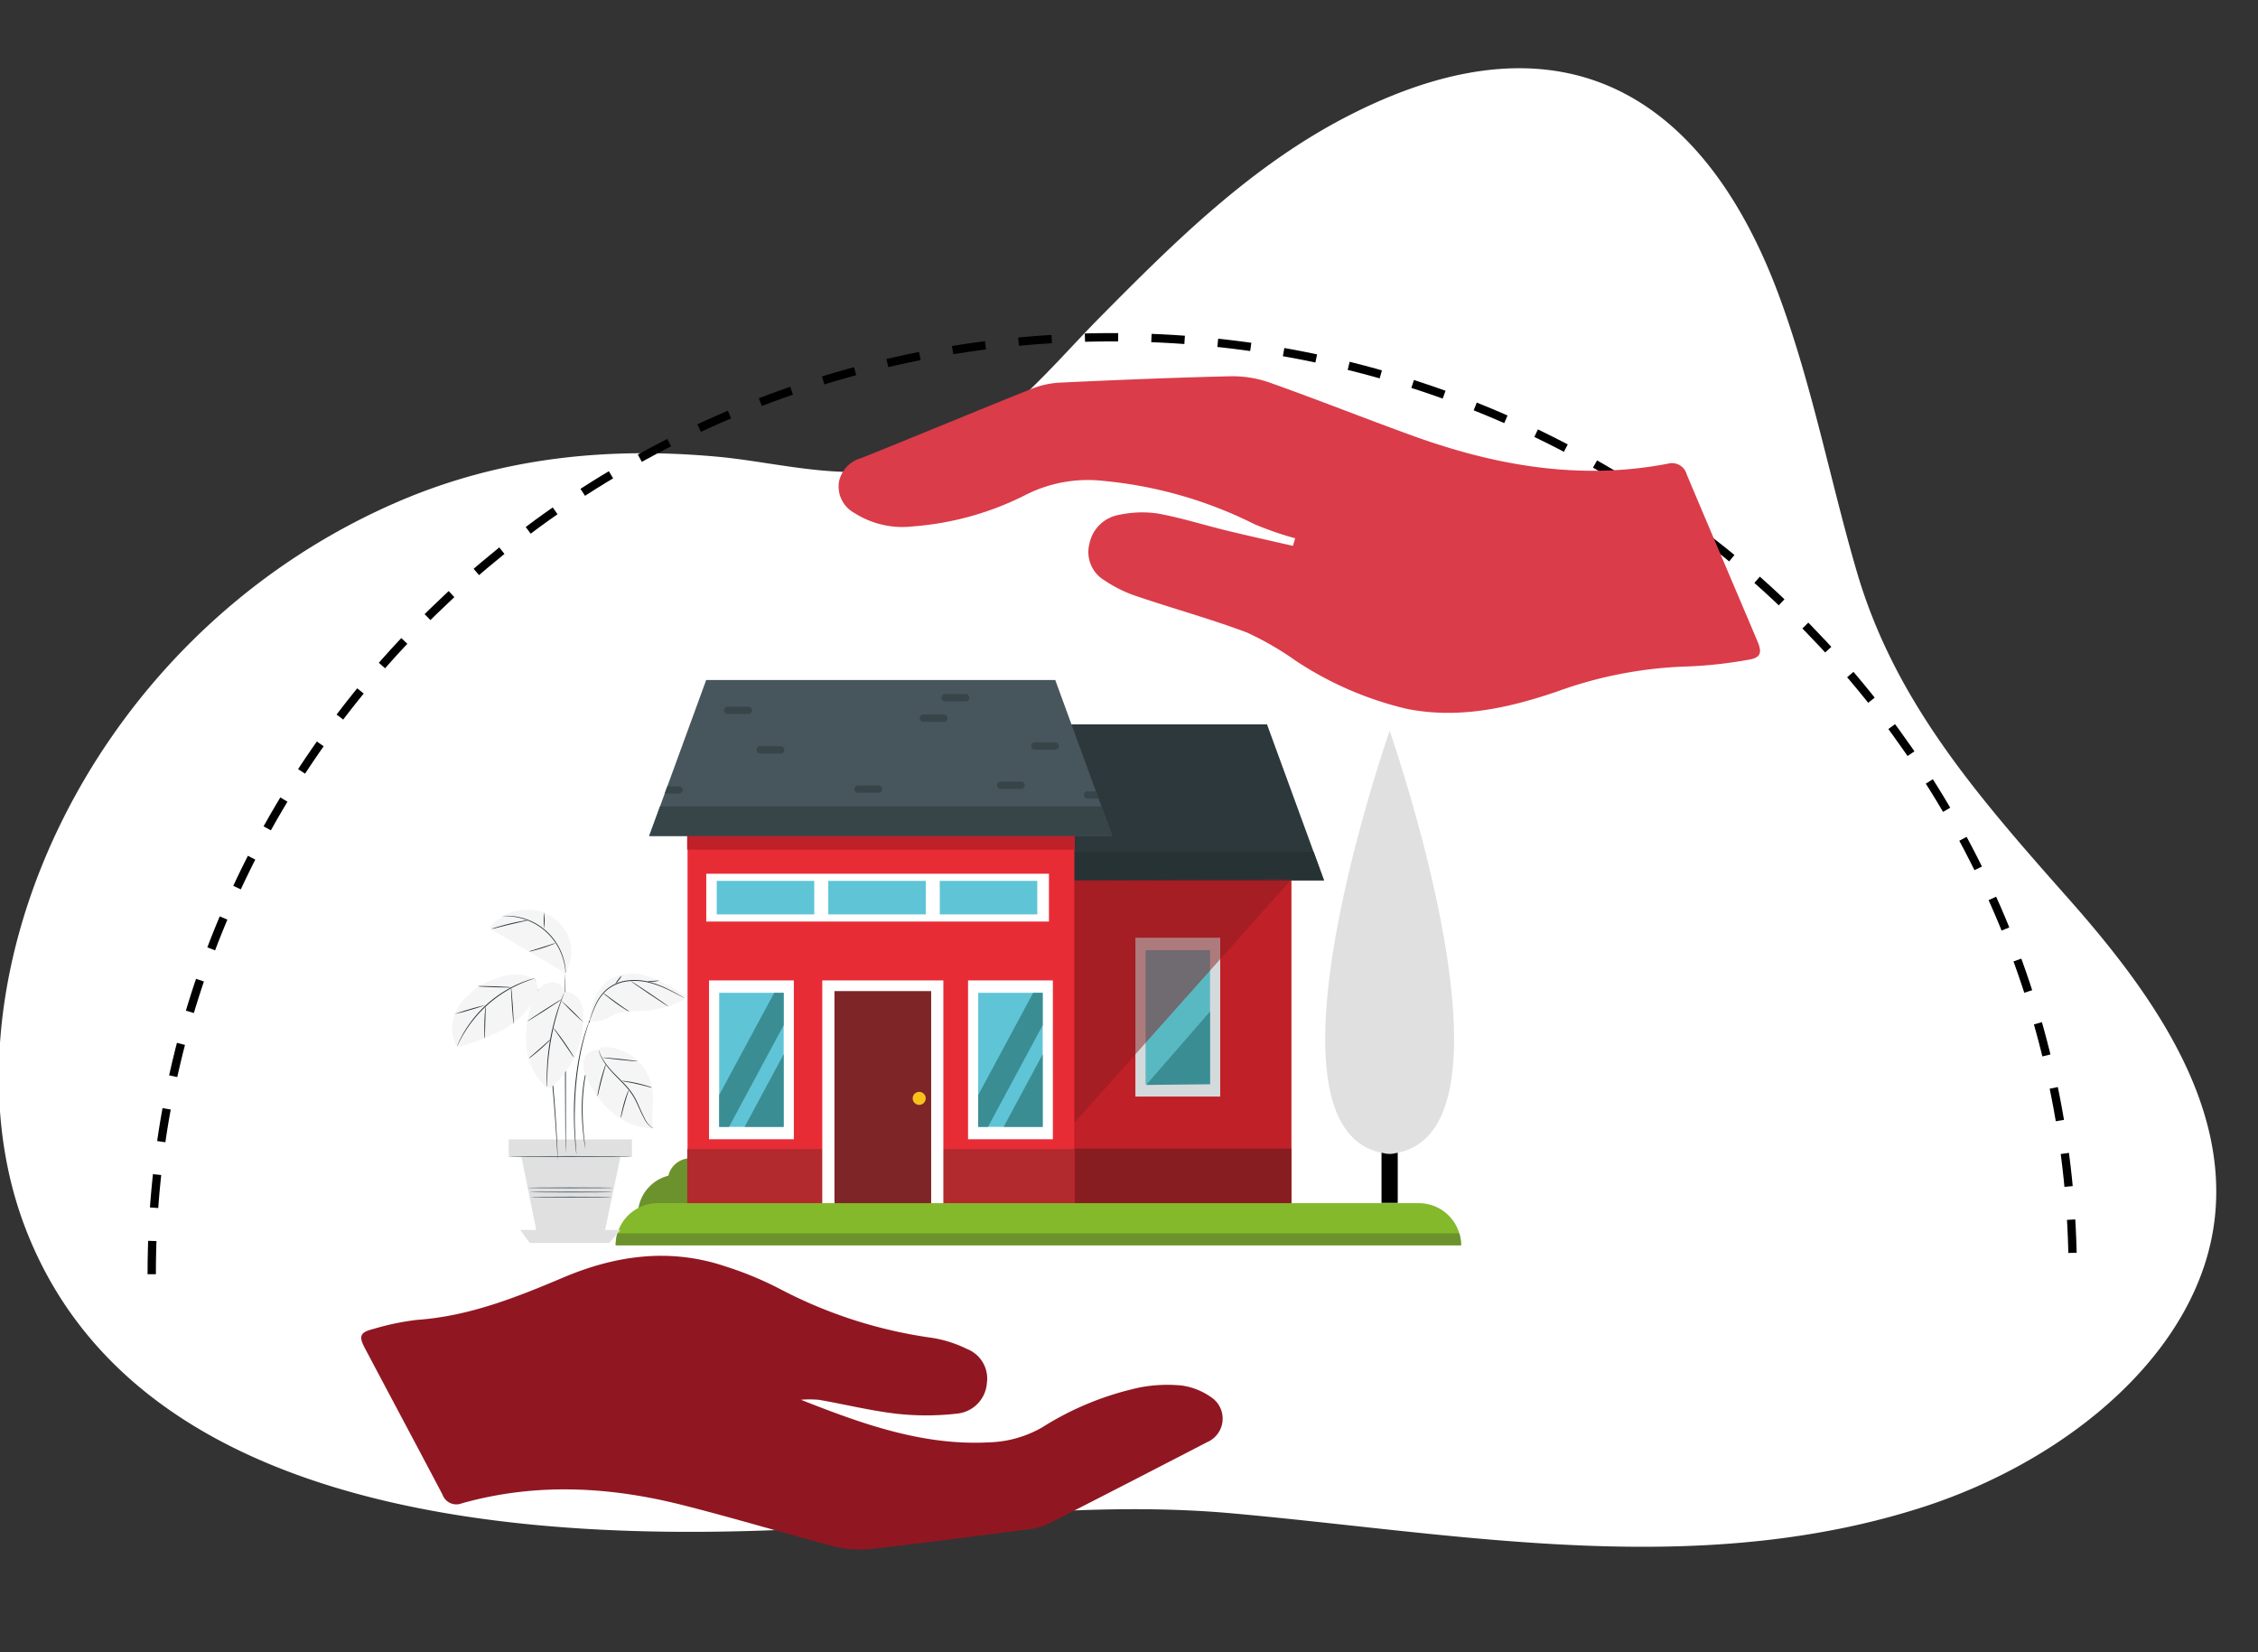 <svg xmlns="http://www.w3.org/2000/svg" xmlns:xlink="http://www.w3.org/1999/xlink" width="246" height="180" viewBox="0 0 246 180">
  <rect x="0" y="0" width="246" height="180" fill="#333333" stroke="none"/>
  <defs>
    <clipPath id="clip-path">
      <rect id="Rectangle_13157" data-name="Rectangle 13157" width="246" height="180" transform="translate(551 2493)" fill="#fff" stroke="#707070" stroke-width="1"/>
    </clipPath>
  </defs>
  <g id="Mask_Group_2322" data-name="Mask Group 2322" transform="translate(-551 -2493)" clip-path="url(#clip-path)">
    <g id="Group_14569" data-name="Group 14569" transform="translate(-19.727 -6.483)">
      <path id="Path_21487" data-name="Path 21487" d="M352.291,1218.229c-21.794,4.351-44.072.275-65.9-1.7-14.373-1.3-28.231.468-42.639,1.43-36.626,2.442-77.26-1.856-88.976-32.629-9.763-25.644,6.02-63.7,40.026-78.754,11.763-5.209,23.739-6.237,35.424-5.168,7.017.642,14.84,3.09,22.4.511,7.973-2.717,13.872-10.265,19.261-15.7,8.022-8.1,16.492-16.579,27.252-22.049,24.681-12.551,39.357-.313,46.772,19.8,3.605,9.781,5.521,19.973,8.423,29.919,4.115,14.107,13.051,24.354,23.111,35.707,8.956,10.111,17.339,21.937,15.9,34.765-1.637,14.559-16.065,26.5-32.148,31.59a83.718,83.718,0,0,1-8.9,2.279" transform="translate(418.672 1447.831)" fill="#fff"/>
      <path id="Path_21488" data-name="Path 21488" d="M119.135,1131.694c0-56.374,46.851-102.075,104.644-102.075s104.644,45.7,104.644,102.075" transform="translate(468.121 1506.604)" fill="none" stroke="#000" stroke-miterlimit="10" stroke-width="0.906" stroke-dasharray="3.623 3.623"/>
      <path id="Path_25064" data-name="Path 25064" d="M28.811,39.959c5.438-4.645,10.647-9.351,13.7-15.9A12.322,12.322,0,0,0,43.8,18.168,32.764,32.764,0,0,1,44.945,6.724a15.9,15.9,0,0,1,1.962-4.143A7.3,7.3,0,0,1,49.554.339a2.794,2.794,0,0,1,4.1,2.7c-.072,6.478-.144,12.956-.261,19.433a6.886,6.886,0,0,1-.494,2.235c-2.037,5.428-4.067,10.858-6.2,16.247a10.937,10.937,0,0,1-2.082,3.295c-3.866,4.2-7.9,8.258-11.73,12.49-5.529,6.1-9.676,13-11.444,21.157a1.6,1.6,0,0,1-1.833,1.4c-6.03-.021-12.06,0-18.09-.014-1.436,0-1.732-.357-1.389-1.735a28.244,28.244,0,0,1,1.354-4.693C3.8,67.657,4.413,62.141,4.9,56.576c.544-6.2,2.584-11.769,7.191-16.144a37.406,37.406,0,0,1,5.128-4.216A50.545,50.545,0,0,0,29.6,24.112a13.3,13.3,0,0,1,2.8-2.722,3.466,3.466,0,0,1,4.314-.178,3.6,3.6,0,0,1,1.447,4.334A29.349,29.349,0,0,1,35.1,31.387c-1.636,2.386-3.589,4.553-5.366,6.845A11.328,11.328,0,0,0,28.811,39.959Z" transform="matrix(0.469, 0.883, -0.883, 0.469, 679.755, 2607.797)" fill="#901722"/>
      <path id="Path_25065" data-name="Path 25065" d="M27.162,42.508c-1.449,2-2.878,4.007-4.351,5.986-1.548,2.079-3.251,4.054-4.665,6.218a11.954,11.954,0,0,0-1.5,3.946,3.967,3.967,0,0,0,1.64,4.153,3.579,3.579,0,0,0,4.287.073,14.448,14.448,0,0,0,2.979-2.564c2.807-3.142,5.427-6.458,8.329-9.507a33.205,33.205,0,0,1,4.917-3.7,37.408,37.408,0,0,0,9.524-9.054c3.249-4.753,4.255-10.173,4.673-15.748A45.514,45.514,0,0,1,56.073,8a47.52,47.52,0,0,0,1.858-6.19c.362-1.374-.007-1.8-1.448-1.8C49.907,0,43.331.018,36.756,0a1.664,1.664,0,0,0-1.881,1.445c-2.046,9.511-7.121,17.34-13.626,24.347-3.772,4.063-7.677,8-11.427,12.086A12.276,12.276,0,0,0,7.5,41.568C5.2,47.353,3.009,53.182.848,59.019A9.764,9.764,0,0,0,.3,62.166C.167,68.784.129,75.4,0,82.021a3.363,3.363,0,0,0,1.474,3.293,3.289,3.289,0,0,0,3.732-.251,9.729,9.729,0,0,0,3.821-5.255A32.572,32.572,0,0,0,10.664,66.9a14.988,14.988,0,0,1,1.924-8.166A46.323,46.323,0,0,1,23.352,45.44a34.567,34.567,0,0,0,3.142-3.475Z" transform="matrix(0.391, 0.921, -0.921, 0.391, 740.117, 2517.315)" fill="#da3c4a"/>
      <path id="Path_25066" data-name="Path 25066" d="M63.242,201.864a2.877,2.877,0,0,1-.037.454H48.376a4.4,4.4,0,0,1,3.314-3.967,2.475,2.475,0,0,1,4.255-1.069,2.8,2.8,0,0,1,3.814,1.734,2.907,2.907,0,0,1,3.483,2.848Z" transform="translate(591.853 2429.217)" fill="#6c922d"/>
      <g id="Group_14048" data-name="Group 14048" transform="translate(664.529 2578.402)">
        <g id="Group_14045" data-name="Group 14045" transform="translate(0 0)">
          <rect id="Rectangle_13067" data-name="Rectangle 13067" width="31.516" height="39.149" transform="translate(15.378 13.147)" fill="#c02027"/>
          <rect id="Rectangle_13068" data-name="Rectangle 13068" width="31.567" height="6.078" transform="translate(15.327 46.202)" fill="#881d21"/>
          <path id="Path_25067" data-name="Path 25067" d="M148.595,116.618H98.152l1.131-3.1.045-.123,5.031-13.768h38.029l5.031,13.768.045.123Z" transform="translate(-98.152 -99.627)" fill="#2c383c"/>
          <path id="Path_25068" data-name="Path 25068" d="M148.595,131.182H98.152l1.131-3.1h48.181Z" transform="translate(-98.152 -114.191)" fill="#273235"/>
        </g>
        <g id="Group_14047" data-name="Group 14047" transform="translate(29.894 23.24)">
          <rect id="Rectangle_13069" data-name="Rectangle 13069" width="9.241" height="17.303" fill="#d4dadb"/>
          <g id="Group_14046" data-name="Group 14046" transform="translate(1.108 1.35)">
            <rect id="Rectangle_13070" data-name="Rectangle 13070" width="7.025" height="14.605" fill="#59b9c3"/>
            <path id="Path_25069" data-name="Path 25069" d="M168.747,163.7v7.915l-6.965.088Z" transform="translate(-161.722 -157.014)" fill="#3b8d94"/>
          </g>
        </g>
        <path id="Path_25070" data-name="Path 25070" d="M161.116,134.18l-31.567,35.412.062-35.288Z" transform="translate(-114.222 -117.312)" fill="#881d21" opacity="0.5" style="mix-blend-mode: multiply;isolation: isolate"/>
      </g>
      <g id="Group_14057" data-name="Group 14057" transform="translate(645.588 2587.455)">
        <rect id="Rectangle_13071" data-name="Rectangle 13071" width="42.14" height="43.174" transform="translate(0.044 0.069)" fill="#e82c35"/>
        <rect id="Rectangle_13072" data-name="Rectangle 13072" width="42.12" height="6.078" transform="translate(0.012 37.211)" fill="#b2292e"/>
        <rect id="Rectangle_13073" data-name="Rectangle 13073" width="42.228" height="4.591" fill="#c02027"/>
        <g id="Group_14054" data-name="Group 14054" transform="translate(2.385 18.838)">
          <g id="Group_14049" data-name="Group 14049" transform="translate(12.338)">
            <rect id="Rectangle_13074" data-name="Rectangle 13074" width="13.191" height="24.435" fill="#fff"/>
            <rect id="Rectangle_13075" data-name="Rectangle 13075" width="10.535" height="23.264" transform="translate(1.328 1.163)" fill="#7e2528"/>
          </g>
          <g id="Group_14051" data-name="Group 14051">
            <rect id="Rectangle_13076" data-name="Rectangle 13076" width="9.241" height="17.303" fill="#fff"/>
            <g id="Group_14050" data-name="Group 14050" transform="translate(1.108 1.35)">
              <rect id="Rectangle_13077" data-name="Rectangle 13077" width="7.025" height="14.605" fill="#5fc4d6"/>
              <path id="Path_25071" data-name="Path 25071" d="M76.432,173.233v7.915H72.175Z" transform="translate(-69.407 -166.542)" fill="#3b8d94"/>
              <path id="Path_25072" data-name="Path 25072" d="M73.53,159.527v3.531l-5.957,11.074H66.5v-3.472L72.5,159.527Z" transform="translate(-66.504 -159.527)" fill="#3b8d94"/>
            </g>
          </g>
          <g id="Group_14053" data-name="Group 14053" transform="translate(28.218)">
            <rect id="Rectangle_13078" data-name="Rectangle 13078" width="9.241" height="17.303" fill="#fff"/>
            <g id="Group_14052" data-name="Group 14052" transform="translate(1.108 1.35)">
              <rect id="Rectangle_13079" data-name="Rectangle 13079" width="7.025" height="14.605" fill="#5fc4d6"/>
              <path id="Path_25073" data-name="Path 25073" d="M134.236,173.233v7.915h-4.257Z" transform="translate(-127.211 -166.542)" fill="#3b8d94"/>
              <path id="Path_25074" data-name="Path 25074" d="M131.333,159.527v3.531l-5.957,11.074h-1.068v-3.472l5.991-11.133Z" transform="translate(-124.308 -159.527)" fill="#3b8d94"/>
            </g>
          </g>
        </g>
        <path id="Path_25075" data-name="Path 25075" d="M111.106,182.339a.709.709,0,1,1-.709-.709A.709.709,0,0,1,111.106,182.339Z" transform="translate(-85.114 -150.652)" fill="#f8c11b"/>
        <g id="Group_14056" data-name="Group 14056" transform="translate(2.082 7.215)">
          <rect id="Rectangle_13080" data-name="Rectangle 13080" width="37.335" height="5.21" fill="#fff"/>
          <g id="Group_14055" data-name="Group 14055" transform="translate(1.144 0.779)">
            <rect id="Rectangle_13081" data-name="Rectangle 13081" width="10.623" height="3.651" fill="#5fc4d6"/>
            <rect id="Rectangle_13082" data-name="Rectangle 13082" width="10.623" height="3.651" transform="translate(12.148)" fill="#5fc4d6"/>
            <rect id="Rectangle_13083" data-name="Rectangle 13083" width="10.623" height="3.651" transform="translate(24.297)" fill="#5fc4d6"/>
          </g>
        </g>
      </g>
      <g id="Group_14059" data-name="Group 14059" transform="translate(641.457 2573.564)">
        <path id="Path_25076" data-name="Path 25076" d="M101.336,106.709H50.893l1.176-3.222.506-1.388.29-.793L57.1,89.718H95.129l4.432,12.131.29.793.309.845Z" transform="translate(-50.893 -89.718)" fill="#47565c"/>
        <path id="Path_25077" data-name="Path 25077" d="M101.336,121.144H50.893l1.176-3.222H100.16Z" transform="translate(-50.893 -104.153)" fill="#374549"/>
        <g id="Group_14058" data-name="Group 14058" transform="translate(1.682 1.542)">
          <path id="Path_25078" data-name="Path 25078" d="M70.244,96.477H68.011a.4.4,0,0,1-.4-.4h0a.4.4,0,0,1,.4-.4h2.233a.4.4,0,0,1,.4.4h0A.4.4,0,0,1,70.244,96.477Z" transform="translate(-61.134 -94.314)" fill="#374549"/>
          <path id="Path_25079" data-name="Path 25079" d="M149.449,115.36h-1.258a.4.4,0,0,1,0-.793h.968Z" transform="translate(-102.173 -103.978)" fill="#374549"/>
          <path id="Path_25080" data-name="Path 25080" d="M77.486,105.291H75.253a.4.4,0,0,1-.4-.4h0a.4.4,0,0,1,.4-.4h2.232a.4.4,0,0,1,.4.4h0A.4.4,0,0,1,77.486,105.291Z" transform="translate(-64.841 -98.825)" fill="#374549"/>
          <path id="Path_25081" data-name="Path 25081" d="M118.742,93.667h-2.233a.4.4,0,0,1-.4-.4h0a.4.4,0,0,1,.4-.4h2.233a.4.4,0,0,1,.4.4h0A.4.4,0,0,1,118.742,93.667Z" transform="translate(-85.957 -92.876)" fill="#374549"/>
          <path id="Path_25082" data-name="Path 25082" d="M113.883,98.24H111.65a.4.4,0,0,1-.4-.4h0a.4.4,0,0,1,.4-.4h2.232a.4.4,0,0,1,.4.4h0A.4.4,0,0,1,113.883,98.24Z" transform="translate(-83.47 -95.217)" fill="#374549"/>
          <path id="Path_25083" data-name="Path 25083" d="M99.337,114.057H97.1a.4.4,0,0,1-.4-.4h0a.4.4,0,0,1,.4-.4h2.232a.4.4,0,0,1,.4.4h0A.4.4,0,0,1,99.337,114.057Z" transform="translate(-76.025 -103.312)" fill="#374549"/>
          <path id="Path_25084" data-name="Path 25084" d="M131.129,113.2H128.9a.4.4,0,0,1-.4-.4h0a.4.4,0,0,1,.4-.4h2.232a.4.4,0,0,1,.4.4h0A.4.4,0,0,1,131.129,113.2Z" transform="translate(-92.297 -102.873)" fill="#374549"/>
          <path id="Path_25085" data-name="Path 25085" d="M138.751,104.433h-2.233a.4.4,0,0,1-.4-.4h0a.4.4,0,0,1,.4-.4h2.233a.4.4,0,0,1,.4.4h0A.4.4,0,0,1,138.751,104.433Z" transform="translate(-96.198 -98.386)" fill="#374549"/>
          <path id="Path_25086" data-name="Path 25086" d="M56.306,113.848v0a.4.4,0,0,1-.394.394H54.338l.29-.793h1.284A.4.4,0,0,1,56.306,113.848Z" transform="translate(-54.338 -103.408)" fill="#374549"/>
        </g>
      </g>
      <rect id="Rectangle_13084" data-name="Rectangle 13084" width="1.768" height="13.954" transform="translate(721.237 2616.573)"/>
      <path id="Path_25087" data-name="Path 25087" d="M209.405,147.045a2.518,2.518,0,0,1-1.271,0c-3.459-.577-5.261-3.416-5.988-7.435-1.956-10.8,3.848-30.15,6.164-37.217.142-.432.27-.822.385-1.156.026-.082.052-.154.077-.227.124.381.283.847.458,1.383C212.4,112.089,222.156,144.914,209.405,147.045Z" transform="translate(513.354 2478.067)" fill="#e0e0e0"/>
      <g id="Group_14061" data-name="Group 14061" transform="translate(637.806 2630.556)">
        <path id="Path_25089" data-name="Path 25089" d="M135.512,211.056h-92.1a4.686,4.686,0,0,1,.186-1.3,4.6,4.6,0,0,1,4.4-3.289h82.921a4.594,4.594,0,0,1,4.4,3.289A4.687,4.687,0,0,1,135.512,211.056Z" transform="translate(-43.415 -206.464)" fill="#84b92b"/>
        <path id="Path_25090" data-name="Path 25090" d="M135.512,214.5h-92.1a4.686,4.686,0,0,1,.186-1.3h91.725A4.686,4.686,0,0,1,135.512,214.5Z" transform="translate(-43.415 -209.913)" fill="#6c922d"/>
      </g>
      <g id="Plant" transform="translate(619.984 2598.581)">
        <g id="Group_7083" data-name="Group 7083" transform="translate(0)">
          <g id="Group_6929" data-name="Group 6929" transform="translate(6.156 25.04)">
            <g id="Group_6926" data-name="Group 6926" transform="translate(0.023 0.023)">
              <g id="Group_6925" data-name="Group 6925">
                <rect id="Rectangle_1039" data-name="Rectangle 1039" width="13.388" height="1.84" fill="#e0e0e0"/>
              </g>
            </g>
            <g id="Group_6928" data-name="Group 6928">
              <g id="Group_6927" data-name="Group 6927">
                <path id="Path_21827" data-name="Path 21827" d="M125.732,427.966H112.3v-1.885h13.434Zm-13.388-.046h13.342v-1.794H112.344Z" transform="translate(-112.298 -426.081)" fill="#e0e0e0"/>
              </g>
            </g>
          </g>
          <g id="Group_6932" data-name="Group 6932" transform="translate(7.42 26.291)">
            <g id="Group_6931" data-name="Group 6931">
              <g id="Group_6930" data-name="Group 6930">
                <path id="Path_21828" data-name="Path 21828" d="M118.023,431.744l1.927,9.507h7.13l1.863-8.895Z" transform="translate(-118.023 -431.744)" fill="#e0e0e0"/>
              </g>
            </g>
          </g>
          <g id="Group_6935" data-name="Group 6935" transform="translate(7.42 34.898)">
            <g id="Group_6934" data-name="Group 6934">
              <g id="Group_6933" data-name="Group 6933">
                <path id="Path_21829" data-name="Path 21829" d="M118.023,470.727l1.028,1.413h8.667l1.226-1.413Z" transform="translate(-118.023 -470.727)" fill="#e0e0e0"/>
              </g>
            </g>
          </g>
          <g id="Group_6939" data-name="Group 6939" transform="translate(12.287 6.895)">
            <g id="Group_6938" data-name="Group 6938">
              <g id="Group_6937" data-name="Group 6937">
                <g id="Group_6936" data-name="Group 6936">
                  <path id="Path_21830" data-name="Path 21830" d="M140.149,363.575c-.026,0-.06-4.4-.075-9.836s-.006-9.837.02-9.837.06,4.4.075,9.837S140.175,363.575,140.149,363.575Z" transform="translate(-140.066 -343.902)" fill="#263238"/>
                </g>
              </g>
            </g>
          </g>
          <g id="Group_6943" data-name="Group 6943" transform="translate(14.12 15.547)">
            <g id="Group_6942" data-name="Group 6942">
              <g id="Group_6941" data-name="Group 6941">
                <g id="Group_6940" data-name="Group 6940">
                  <path id="Path_21831" data-name="Path 21831" d="M149.6,383.085a.463.463,0,0,1-.036.1l-.12.285-.087.205-.089.25-.1.287c-.036.1-.064.213-.1.327a13.317,13.317,0,0,0-.374,1.639,19.869,19.869,0,0,0-.207,2.05,27.634,27.634,0,0,0,.106,3.744c.043.478.086.864.118,1.131.014.125.025.227.034.308a.47.47,0,0,1,.006.108.45.45,0,0,1-.025-.106l-.051-.305c-.043-.265-.1-.651-.149-1.129a24.641,24.641,0,0,1-.134-3.756,18.647,18.647,0,0,1,.216-2.06,12.417,12.417,0,0,1,.4-1.644c.038-.114.068-.225.106-.327l.111-.286.1-.248c.033-.075.067-.142.1-.2l.136-.278A.46.46,0,0,1,149.6,383.085Z" transform="translate(-148.364 -383.085)" fill="#263238"/>
                </g>
              </g>
            </g>
          </g>
          <g id="Group_6947" data-name="Group 6947" transform="translate(13.272 11.985)">
            <g id="Group_6946" data-name="Group 6946">
              <g id="Group_6945" data-name="Group 6945">
                <g id="Group_6944" data-name="Group 6944">
                  <path id="Path_21832" data-name="Path 21832" d="M146.263,366.952a.9.9,0,0,1-.043.145l-.139.409-.1.3-.108.356c-.078.255-.169.544-.25.87l-.134.509-.125.557c-.094.383-.161.8-.247,1.235-.147.875-.278,1.842-.367,2.862s-.121,2-.134,2.884.009,1.687.045,2.358c.012.335.033.638.051.9s.032.5.049.682.025.324.033.431a.884.884,0,0,1,0,.151.919.919,0,0,1-.024-.149l-.051-.43c-.023-.187-.045-.416-.065-.682s-.049-.569-.065-.905c-.045-.671-.063-1.472-.066-2.362s.042-1.868.127-2.891.223-1.993.376-2.869c.089-.436.159-.853.257-1.237l.131-.557.141-.509c.085-.325.181-.615.264-.869l.115-.354.111-.293.156-.4A.867.867,0,0,1,146.263,366.952Z" transform="translate(-144.525 -366.952)" fill="#263238"/>
                </g>
              </g>
            </g>
          </g>
          <g id="Group_6951" data-name="Group 6951" transform="translate(8.973 7.491)">
            <g id="Group_6950" data-name="Group 6950">
              <g id="Group_6949" data-name="Group 6949">
                <g id="Group_6948" data-name="Group 6948">
                  <path id="Path_21833" data-name="Path 21833" d="M127.6,366.457a.2.2,0,0,1-.008-.051l-.013-.152c-.009-.14-.023-.335-.039-.583-.032-.514-.078-1.245-.134-2.145-.116-1.811-.284-4.313-.589-7.065-.156-1.376-.336-2.682-.524-3.867-.1-.591-.19-1.154-.293-1.677s-.2-1.011-.289-1.455-.186-.843-.265-1.2-.153-.653-.215-.9l-.139-.568-.034-.148a.217.217,0,0,1-.008-.051.222.222,0,0,1,.018.049l.043.146.157.563c.068.244.149.544.231.9s.187.749.279,1.193.2.93.3,1.454.2,1.086.3,1.678c.193,1.185.376,2.493.532,3.87.3,2.754.463,5.259.562,7.071.049.906.083,1.64.1,2.147.009.248.016.444.021.584,0,.062,0,.112,0,.152A.217.217,0,0,1,127.6,366.457Z" transform="translate(-125.053 -346.6)" fill="#263238"/>
                </g>
              </g>
            </g>
          </g>
          <g id="Group_6954" data-name="Group 6954" transform="translate(8.05 7.911)">
            <g id="Group_6953" data-name="Group 6953">
              <g id="Group_6952" data-name="Group 6952">
                <path id="Path_21834" data-name="Path 21834" d="M125.086,349.606a1.327,1.327,0,0,0-1.315-1.1,2.07,2.07,0,0,0-1.594.865,4.991,4.991,0,0,0-.768,1.7,11.574,11.574,0,0,0-.472,4.533,6.86,6.86,0,0,0,1.886,4.087.772.772,0,0,0,.65.3.782.782,0,0,0,.343-.212,10.144,10.144,0,0,0,3.292-7.714,3.133,3.133,0,0,0-.412-1.66c-.32-.481-1.065-.992-1.61-.8" transform="translate(-120.875 -348.505)" fill="#f5f5f5"/>
              </g>
            </g>
          </g>
          <g id="Group_6974" data-name="Group 6974" transform="translate(4.155)">
            <g id="Group_6957" data-name="Group 6957">
              <g id="Group_6956" data-name="Group 6956">
                <g id="Group_6955" data-name="Group 6955">
                  <path id="Path_21835" data-name="Path 21835" d="M111.395,319.57l-7.96-4.7a.371.371,0,0,1-.194-.2c-.032-.118.057-.231.142-.319a5.486,5.486,0,0,1,4.254-1.671,4.859,4.859,0,0,1,3.846,2.392,4.384,4.384,0,0,1-.087,4.491" transform="translate(-103.235 -312.675)" fill="#f5f5f5"/>
                </g>
              </g>
            </g>
            <g id="Group_6961" data-name="Group 6961" transform="translate(1.348 0.67)">
              <g id="Group_6960" data-name="Group 6960">
                <g id="Group_6959" data-name="Group 6959">
                  <g id="Group_6958" data-name="Group 6958">
                    <path id="Path_21836" data-name="Path 21836" d="M109.338,315.739a.443.443,0,0,1,.1-.013c.069,0,.17-.016.3-.014a5.993,5.993,0,0,1,1.1.088A6.455,6.455,0,0,1,116,320.461a5.99,5.99,0,0,1,.2,1.09,2.278,2.278,0,0,1,.012.232.392.392,0,0,1-.061.174,1.345,1.345,0,0,0,.012-.4,6.752,6.752,0,0,0-.225-1.076,6.5,6.5,0,0,0-5.1-4.614,6.8,6.8,0,0,0-1.093-.117C109.483,315.743,109.338,315.748,109.338,315.739Z" transform="translate(-109.338 -315.71)" fill="#263238"/>
                  </g>
                </g>
              </g>
            </g>
            <g id="Group_6965" data-name="Group 6965" transform="translate(4.217 3.651)">
              <g id="Group_6964" data-name="Group 6964">
                <g id="Group_6963" data-name="Group 6963">
                  <g id="Group_6962" data-name="Group 6962">
                    <path id="Path_21837" data-name="Path 21837" d="M125.2,329.213a1.918,1.918,0,0,1-.4.183c-.254.1-.608.228-1,.354s-.76.226-1.025.291a1.934,1.934,0,0,1-.434.083,2.141,2.141,0,0,1,.416-.148l1.014-.317,1.011-.326A2.162,2.162,0,0,1,125.2,329.213Z" transform="translate(-122.334 -329.211)" fill="#263238"/>
                  </g>
                </g>
              </g>
            </g>
            <g id="Group_6969" data-name="Group 6969" transform="translate(5.814 0.286)">
              <g id="Group_6968" data-name="Group 6968">
                <g id="Group_6967" data-name="Group 6967">
                  <g id="Group_6966" data-name="Group 6966">
                    <path id="Path_21838" data-name="Path 21838" d="M129.58,313.972a5.56,5.56,0,0,1,.045,1.779,16.7,16.7,0,0,1-.045-1.779Z" transform="translate(-129.564 -313.972)" fill="#263238"/>
                  </g>
                </g>
              </g>
            </g>
            <g id="Group_6973" data-name="Group 6973" transform="translate(0.131 1.128)">
              <g id="Group_6972" data-name="Group 6972">
                <g id="Group_6971" data-name="Group 6971">
                  <g id="Group_6970" data-name="Group 6970">
                    <path id="Path_21839" data-name="Path 21839" d="M103.827,318.766a3.568,3.568,0,0,1,.578-.2c.362-.112.865-.253,1.427-.388s1.074-.239,1.447-.3a3.558,3.558,0,0,1,.607-.082,4.272,4.272,0,0,1-.594.148c-.369.082-.878.2-1.438.331s-1.065.266-1.431.36A4.278,4.278,0,0,1,103.827,318.766Z" transform="translate(-103.827 -317.785)" fill="#263238"/>
                  </g>
                </g>
              </g>
            </g>
          </g>
          <g id="Group_6998" data-name="Group 6998" transform="translate(0 7.065)">
            <g id="Group_6977" data-name="Group 6977">
              <g id="Group_6976" data-name="Group 6976">
                <g id="Group_6975" data-name="Group 6975">
                  <path id="Path_21840" data-name="Path 21840" d="M93.374,345.267a3.266,3.266,0,0,0-2.267-.587,6.931,6.931,0,0,0-2.481.64A7.65,7.65,0,0,0,85.221,348a4.474,4.474,0,0,0-.481,4.186.6.6,0,0,0,.272.33.649.649,0,0,0,.449-.034,25.145,25.145,0,0,0,4.467-1.78,8.43,8.43,0,0,0,3.434-3.282,2.819,2.819,0,0,0,.362-1.089,1.354,1.354,0,0,0-.35-1.064" transform="translate(-84.417 -344.673)" fill="#f5f5f5"/>
                </g>
              </g>
            </g>
            <g id="Group_6981" data-name="Group 6981" transform="translate(0.527 0.432)">
              <g id="Group_6980" data-name="Group 6980">
                <g id="Group_6979" data-name="Group 6979">
                  <g id="Group_6978" data-name="Group 6978">
                    <path id="Path_21841" data-name="Path 21841" d="M95.249,346.629a.564.564,0,0,1-.11.045l-.32.11-.232.077c-.084.03-.174.068-.271.105-.193.078-.417.156-.653.271l-.374.17c-.13.06-.259.134-.4.2-.277.136-.557.31-.855.486a13.512,13.512,0,0,0-3.368,2.963c-.213.273-.42.529-.59.786-.087.127-.176.246-.252.367l-.217.35c-.144.22-.25.432-.352.614-.05.092-.1.176-.139.255l-.106.22-.15.3a.557.557,0,0,1-.058.1.559.559,0,0,1,.041-.111l.134-.311.1-.224c.038-.081.085-.167.132-.26.1-.185.2-.4.341-.623l.213-.355c.075-.123.163-.244.249-.373.168-.261.375-.52.587-.8a13.074,13.074,0,0,1,3.39-2.982c.3-.175.584-.347.864-.481.139-.069.27-.141.4-.2l.379-.166c.239-.111.466-.185.662-.259.1-.035.189-.07.274-.1l.235-.07.326-.093A.528.528,0,0,1,95.249,346.629Z" transform="translate(-86.805 -346.628)" fill="#263238"/>
                  </g>
                </g>
              </g>
            </g>
            <g id="Group_6985" data-name="Group 6985" transform="translate(0.266 3.326)">
              <g id="Group_6984" data-name="Group 6984">
                <g id="Group_6983" data-name="Group 6983">
                  <g id="Group_6982" data-name="Group 6982">
                    <path id="Path_21842" data-name="Path 21842" d="M88.977,359.737a16.046,16.046,0,0,1-1.665.537,16.1,16.1,0,0,1-1.692.445,32.164,32.164,0,0,1,3.357-.982Z" transform="translate(-85.62 -359.735)" fill="#263238"/>
                  </g>
                </g>
              </g>
            </g>
            <g id="Group_6989" data-name="Group 6989" transform="translate(3.511 3.462)">
              <g id="Group_6988" data-name="Group 6988">
                <g id="Group_6987" data-name="Group 6987">
                  <g id="Group_6986" data-name="Group 6986">
                    <path id="Path_21843" data-name="Path 21843" d="M100.362,363.894a2.669,2.669,0,0,1-.036-.519c-.009-.321-.01-.764,0-1.254s.04-.932.067-1.252a2.651,2.651,0,0,1,.066-.516,2.956,2.956,0,0,1,0,.52l-.039,1.251c-.012.472-.023.9-.031,1.251A2.95,2.95,0,0,1,100.362,363.894Z" transform="translate(-100.319 -360.353)" fill="#263238"/>
                  </g>
                </g>
              </g>
            </g>
            <g id="Group_6993" data-name="Group 6993" transform="translate(6.415 1.368)">
              <g id="Group_6992" data-name="Group 6992">
                <g id="Group_6991" data-name="Group 6991">
                  <g id="Group_6990" data-name="Group 6990">
                    <path id="Path_21844" data-name="Path 21844" d="M113.759,354.9c-.026,0-.11-.9-.187-2.012s-.118-2.017-.092-2.019.11.9.187,2.012S113.785,354.9,113.759,354.9Z" transform="translate(-113.472 -350.868)" fill="#263238"/>
                  </g>
                </g>
              </g>
            </g>
            <g id="Group_6997" data-name="Group 6997" transform="translate(2.784 1.264)">
              <g id="Group_6996" data-name="Group 6996">
                <g id="Group_6995" data-name="Group 6995">
                  <g id="Group_6994" data-name="Group 6994">
                    <path id="Path_21845" data-name="Path 21845" d="M97.025,350.413a2.962,2.962,0,0,1,.534-.016c.329,0,.784.012,1.285.028s.956.037,1.284.056a2.972,2.972,0,0,1,.531.051,2.947,2.947,0,0,1-.533.016c-.329,0-.784-.012-1.286-.029s-.956-.037-1.285-.057A2.99,2.99,0,0,1,97.025,350.413Z" transform="translate(-97.025 -350.397)" fill="#263238"/>
                  </g>
                </g>
              </g>
            </g>
          </g>
          <g id="Group_7002" data-name="Group 7002" transform="translate(10.304 9.035)">
            <g id="Group_7001" data-name="Group 7001">
              <g id="Group_7000" data-name="Group 7000">
                <g id="Group_6999" data-name="Group 6999">
                  <path id="Path_21846" data-name="Path 21846" d="M131.117,363.866a.457.457,0,0,1-.011-.106c0-.08-.008-.182-.014-.306-.012-.266-.015-.651,0-1.127s.041-1.042.1-1.67.152-1.314.28-2.03.29-1.391.453-2,.337-1.15.5-1.6.3-.811.4-1.056l.121-.282a.466.466,0,0,1,.048-.1.45.45,0,0,1-.03.1l-.1.289c-.094.249-.223.613-.373,1.064s-.313.994-.476,1.6-.313,1.282-.444,1.995-.22,1.4-.287,2.022-.1,1.189-.118,1.663-.026.859-.026,1.125c0,.125,0,.226,0,.306A.445.445,0,0,1,131.117,363.866Z" transform="translate(-131.081 -353.592)" fill="#263238"/>
                </g>
              </g>
            </g>
          </g>
          <g id="Group_7006" data-name="Group 7006" transform="translate(8.347 14.097)">
            <g id="Group_7005" data-name="Group 7005">
              <g id="Group_7004" data-name="Group 7004">
                <g id="Group_7003" data-name="Group 7003">
                  <path id="Path_21847" data-name="Path 21847" d="M124.632,376.521a2.176,2.176,0,0,1-.317.348c-.206.205-.5.481-.832.774s-.645.546-.876.724a2.2,2.2,0,0,1-.387.269,2.449,2.449,0,0,1,.344-.322l.856-.743.849-.751A2.482,2.482,0,0,1,124.632,376.521Z" transform="translate(-122.219 -376.52)" fill="#263238"/>
                </g>
              </g>
            </g>
          </g>
          <g id="Group_7010" data-name="Group 7010" transform="translate(11.029 12.894)">
            <g id="Group_7009" data-name="Group 7009">
              <g id="Group_7008" data-name="Group 7008">
                <g id="Group_7007" data-name="Group 7007">
                  <path id="Path_21848" data-name="Path 21848" d="M136.617,374.3a3.725,3.725,0,0,1-.338-.468l-.786-1.148-.8-1.136a3.714,3.714,0,0,1-.322-.48,3.225,3.225,0,0,1,.376.44c.221.28.516.675.827,1.123s.579.861.765,1.166A3.254,3.254,0,0,1,136.617,374.3Z" transform="translate(-134.367 -371.072)" fill="#263238"/>
                </g>
              </g>
            </g>
          </g>
          <g id="Group_7014" data-name="Group 7014" transform="translate(8.169 9.744)">
            <g id="Group_7013" data-name="Group 7013">
              <g id="Group_7012" data-name="Group 7012">
                <g id="Group_7011" data-name="Group 7011">
                  <path id="Path_21849" data-name="Path 21849" d="M125.205,356.806c.014.022-.823.586-1.869,1.258s-1.907,1.2-1.921,1.178.823-.586,1.869-1.259S125.191,356.784,125.205,356.806Z" transform="translate(-121.415 -356.805)" fill="#263238"/>
                </g>
              </g>
            </g>
          </g>
          <g id="Group_7018" data-name="Group 7018" transform="translate(11.854 9.884)">
            <g id="Group_7017" data-name="Group 7017">
              <g id="Group_7016" data-name="Group 7016">
                <g id="Group_7015" data-name="Group 7015">
                  <path id="Path_21850" data-name="Path 21850" d="M140.566,359.845a31.1,31.1,0,0,1-2.465-2.408,31.167,31.167,0,0,1,2.465,2.408Z" transform="translate(-138.101 -357.437)" fill="#263238"/>
                </g>
              </g>
            </g>
          </g>
          <g id="Group_7042" data-name="Group 7042" transform="translate(14.913 6.983)">
            <g id="Group_7021" data-name="Group 7021">
              <g id="Group_7020" data-name="Group 7020">
                <g id="Group_7019" data-name="Group 7019">
                  <path id="Path_21851" data-name="Path 21851" d="M151.955,349.557l.718-.059a3.558,3.558,0,0,0,1.451-.444,5.771,5.771,0,0,1,.676-.34,8.7,8.7,0,0,1,2.835-.341,11.744,11.744,0,0,0,4.51-1.153.438.438,0,0,0,.2-.178c.148-.269-.127-.508-.362-.654a14.806,14.806,0,0,0-3.815-1.871,5,5,0,0,0-4.1.5c-1.375.946-1.876,2.889-2.108,4.542" transform="translate(-151.955 -344.299)" fill="#f5f5f5"/>
                </g>
              </g>
            </g>
            <g id="Group_7025" data-name="Group 7025" transform="translate(0.015 0.681)">
              <g id="Group_7024" data-name="Group 7024">
                <g id="Group_7023" data-name="Group 7023">
                  <g id="Group_7022" data-name="Group 7022">
                    <path id="Path_21852" data-name="Path 21852" d="M162.413,349.355a.712.712,0,0,1-.122-.057l-.34-.178c-.3-.155-.721-.385-1.258-.642a11.751,11.751,0,0,0-1.947-.75,6.427,6.427,0,0,0-2.523-.2,4.316,4.316,0,0,0-2.3.988,5.116,5.116,0,0,0-1.2,1.682,14.083,14.083,0,0,0-.521,1.31l-.128.362a.067.067,0,1,1-.018-.006l.111-.368a11.956,11.956,0,0,1,.5-1.327,5.089,5.089,0,0,1,1.2-1.72,4.361,4.361,0,0,1,2.346-1.017,6.422,6.422,0,0,1,2.559.214,11.292,11.292,0,0,1,1.953.774c.535.266.956.5,1.246.67l.332.194A.729.729,0,0,1,162.413,349.355Z" transform="translate(-152.024 -347.382)" fill="#263238"/>
                  </g>
                </g>
              </g>
            </g>
            <g id="Group_7029" data-name="Group 7029" transform="translate(4.534 0.786)">
              <g id="Group_7028" data-name="Group 7028">
                <g id="Group_7027" data-name="Group 7027">
                  <g id="Group_7026" data-name="Group 7026">
                    <path id="Path_21853" data-name="Path 21853" d="M176.633,350.655c-.015.022-.955-.586-2.1-1.358s-2.06-1.415-2.046-1.437.954.586,2.1,1.358S176.648,350.633,176.633,350.655Z" transform="translate(-172.489 -347.86)" fill="#263238"/>
                  </g>
                </g>
              </g>
            </g>
            <g id="Group_7033" data-name="Group 7033" transform="translate(6.294 0.73)">
              <g id="Group_7032" data-name="Group 7032">
                <g id="Group_7031" data-name="Group 7031">
                  <g id="Group_7030" data-name="Group 7030">
                    <path id="Path_21854" data-name="Path 21854" d="M181.843,347.614a2.3,2.3,0,0,1-.684.123,2.326,2.326,0,0,1-.7-.009,17.731,17.731,0,0,1,1.382-.114Z" transform="translate(-180.461 -347.607)" fill="#263238"/>
                  </g>
                </g>
              </g>
            </g>
            <g id="Group_7037" data-name="Group 7037" transform="translate(2.862 0.201)">
              <g id="Group_7036" data-name="Group 7036">
                <g id="Group_7035" data-name="Group 7035">
                  <g id="Group_7034" data-name="Group 7034">
                    <path id="Path_21855" data-name="Path 21855" d="M165.616,345.21a1.826,1.826,0,0,1-.308.482,2.064,2.064,0,0,1-.39.444,1.821,1.821,0,0,1,.308-.482A2.063,2.063,0,0,1,165.616,345.21Z" transform="translate(-164.915 -345.209)" fill="#263238"/>
                  </g>
                </g>
              </g>
            </g>
            <g id="Group_7041" data-name="Group 7041" transform="translate(1.546 2.113)">
              <g id="Group_7040" data-name="Group 7040">
                <g id="Group_7039" data-name="Group 7039">
                  <g id="Group_7038" data-name="Group 7038">
                    <path id="Path_21856" data-name="Path 21856" d="M161.814,355.889a2.472,2.472,0,0,1-.452-.245c-.272-.165-.638-.406-1.03-.691s-.737-.554-.986-.751a2.79,2.79,0,0,1-.39-.335,2.729,2.729,0,0,1,.431.281l1,.728c.391.284.749.533,1.011.711A3.067,3.067,0,0,1,161.814,355.889Z" transform="translate(-158.956 -353.867)" fill="#263238"/>
                  </g>
                </g>
              </g>
            </g>
          </g>
          <g id="Group_7066" data-name="Group 7066" transform="translate(14.288 14.969)">
            <g id="Group_7045" data-name="Group 7045">
              <g id="Group_7044" data-name="Group 7044">
                <g id="Group_7043" data-name="Group 7043">
                  <path id="Path_21857" data-name="Path 21857" d="M150.807,380.791a1.519,1.519,0,0,0-1.643,1.18,3.327,3.327,0,0,0,.424,2.045,10.429,10.429,0,0,0,2.834,3.708,7.005,7.005,0,0,0,4.333,1.6c-.29-1.346.077-2.751-.085-4.118a5.357,5.357,0,0,0-4.745-4.7c-.437-.047-.943-.116-1.118.288" transform="translate(-149.124 -380.467)" fill="#f5f5f5"/>
                </g>
              </g>
            </g>
            <g id="Group_7049" data-name="Group 7049" transform="translate(1.682 0.324)">
              <g id="Group_7048" data-name="Group 7048">
                <g id="Group_7047" data-name="Group 7047">
                  <g id="Group_7046" data-name="Group 7046">
                    <path id="Path_21858" data-name="Path 21858" d="M162.69,390.463a.452.452,0,0,1-.1-.045,1.77,1.77,0,0,1-.256-.172,2.674,2.674,0,0,1-.677-.905c-.109-.212-.231-.443-.351-.7l-.369-.815a7.925,7.925,0,0,0-.453-.871,6.849,6.849,0,0,0-.624-.848c-.469-.551-.972-1.028-1.409-1.483a9.7,9.7,0,0,1-1.074-1.289,4.734,4.734,0,0,1-.525-1,3.072,3.072,0,0,1-.092-.294.465.465,0,0,1-.022-.105c.009,0,.048.14.148.385a5.167,5.167,0,0,0,.546.978,10.218,10.218,0,0,0,1.082,1.266c.438.45.944.926,1.419,1.483a6.757,6.757,0,0,1,.63.861,7.749,7.749,0,0,1,.453.883l.36.818c.115.254.234.487.339.7a2.769,2.769,0,0,0,.641.907C162.56,390.39,162.7,390.454,162.69,390.463Z" transform="translate(-156.742 -381.936)" fill="#263238"/>
                  </g>
                </g>
              </g>
            </g>
            <g id="Group_7053" data-name="Group 7053" transform="translate(4.083 4.687)">
              <g id="Group_7052" data-name="Group 7052">
                <g id="Group_7051" data-name="Group 7051">
                  <g id="Group_7050" data-name="Group 7050">
                    <path id="Path_21859" data-name="Path 21859" d="M167.621,404.741a2.036,2.036,0,0,1,.063-.461c.054-.282.142-.669.26-1.092s.246-.8.348-1.067a2.05,2.05,0,0,1,.187-.426,2.494,2.494,0,0,1-.123.448c-.085.273-.2.651-.32,1.071s-.216.8-.286,1.08A2.514,2.514,0,0,1,167.621,404.741Z" transform="translate(-167.617 -401.694)" fill="#263238"/>
                  </g>
                </g>
              </g>
            </g>
            <g id="Group_7057" data-name="Group 7057" transform="translate(4.21 3.685)">
              <g id="Group_7056" data-name="Group 7056">
                <g id="Group_7055" data-name="Group 7055">
                  <g id="Group_7054" data-name="Group 7054">
                    <path id="Path_21860" data-name="Path 21860" d="M171.482,397.9a2.8,2.8,0,0,1-.483-.111c-.3-.077-.7-.183-1.157-.285s-.868-.181-1.167-.238a2.834,2.834,0,0,1-.484-.107,2.323,2.323,0,0,1,.494.04c.3.04.721.109,1.177.212s.863.219,1.155.313A2.339,2.339,0,0,1,171.482,397.9Z" transform="translate(-168.192 -397.157)" fill="#263238"/>
                  </g>
                </g>
              </g>
            </g>
            <g id="Group_7061" data-name="Group 7061" transform="translate(1.541 1.841)">
              <g id="Group_7060" data-name="Group 7060">
                <g id="Group_7059" data-name="Group 7059">
                  <g id="Group_7058" data-name="Group 7058">
                    <path id="Path_21861" data-name="Path 21861" d="M156.105,392.354a2.8,2.8,0,0,1,.074-.534c.06-.327.156-.777.284-1.268s.265-.931.372-1.246a2.8,2.8,0,0,1,.2-.5,3.246,3.246,0,0,1-.132.522c-.09.319-.216.76-.344,1.25s-.234.935-.31,1.258A3.274,3.274,0,0,1,156.105,392.354Z" transform="translate(-156.102 -388.805)" fill="#263238"/>
                  </g>
                </g>
              </g>
            </g>
            <g id="Group_7065" data-name="Group 7065" transform="translate(2.117 1.143)">
              <g id="Group_7064" data-name="Group 7064">
                <g id="Group_7063" data-name="Group 7063">
                  <g id="Group_7062" data-name="Group 7062">
                    <path id="Path_21862" data-name="Path 21862" d="M162.524,386.052c0,.026-.858-.043-1.91-.155s-1.9-.223-1.9-.25.858.043,1.911.155S162.527,386.026,162.524,386.052Z" transform="translate(-158.713 -385.643)" fill="#263238"/>
                  </g>
                </g>
              </g>
            </g>
          </g>
          <g id="Group_7070" data-name="Group 7070" transform="translate(6.157 26.848)">
            <g id="Group_7069" data-name="Group 7069">
              <g id="Group_7068" data-name="Group 7068">
                <g id="Group_7067" data-name="Group 7067">
                  <path id="Path_21863" data-name="Path 21863" d="M125.733,434.313c0,.026-3.007.048-6.716.048s-6.716-.021-6.716-.048,3.006-.048,6.716-.048S125.733,434.286,125.733,434.313Z" transform="translate(-112.301 -434.265)" fill="#455a64"/>
                </g>
              </g>
            </g>
          </g>
          <g id="Group_7074" data-name="Group 7074" transform="translate(8.447 30.718)">
            <g id="Group_7073" data-name="Group 7073">
              <g id="Group_7072" data-name="Group 7072">
                <g id="Group_7071" data-name="Group 7071">
                  <path id="Path_21864" data-name="Path 21864" d="M131.722,451.839c0,.026-2.026.048-4.525.048s-4.525-.021-4.525-.048,2.026-.047,4.525-.047S131.722,451.813,131.722,451.839Z" transform="translate(-122.672 -451.792)" fill="#455a64"/>
                </g>
              </g>
            </g>
          </g>
          <g id="Group_7078" data-name="Group 7078" transform="translate(8.526 31.271)">
            <g id="Group_7077" data-name="Group 7077">
              <g id="Group_7076" data-name="Group 7076">
                <g id="Group_7075" data-name="Group 7075">
                  <path id="Path_21865" data-name="Path 21865" d="M131.922,454.345c0,.026-1.991.048-4.446.048s-4.447-.021-4.447-.048,1.991-.048,4.447-.048S131.922,454.318,131.922,454.345Z" transform="translate(-123.029 -454.297)" fill="#455a64"/>
                </g>
              </g>
            </g>
          </g>
          <g id="Group_7082" data-name="Group 7082" transform="translate(8.215 30.261)">
            <g id="Group_7081" data-name="Group 7081">
              <g id="Group_7080" data-name="Group 7080">
                <g id="Group_7079" data-name="Group 7079">
                  <path id="Path_21866" data-name="Path 21866" d="M130.982,449.774c0,.026-2.1.048-4.68.048s-4.681-.021-4.681-.048,2.1-.048,4.681-.048S130.982,449.747,130.982,449.774Z" transform="translate(-121.621 -449.726)" fill="#455a64"/>
                </g>
              </g>
            </g>
          </g>
        </g>
      </g>
    </g>
  </g>
</svg>
